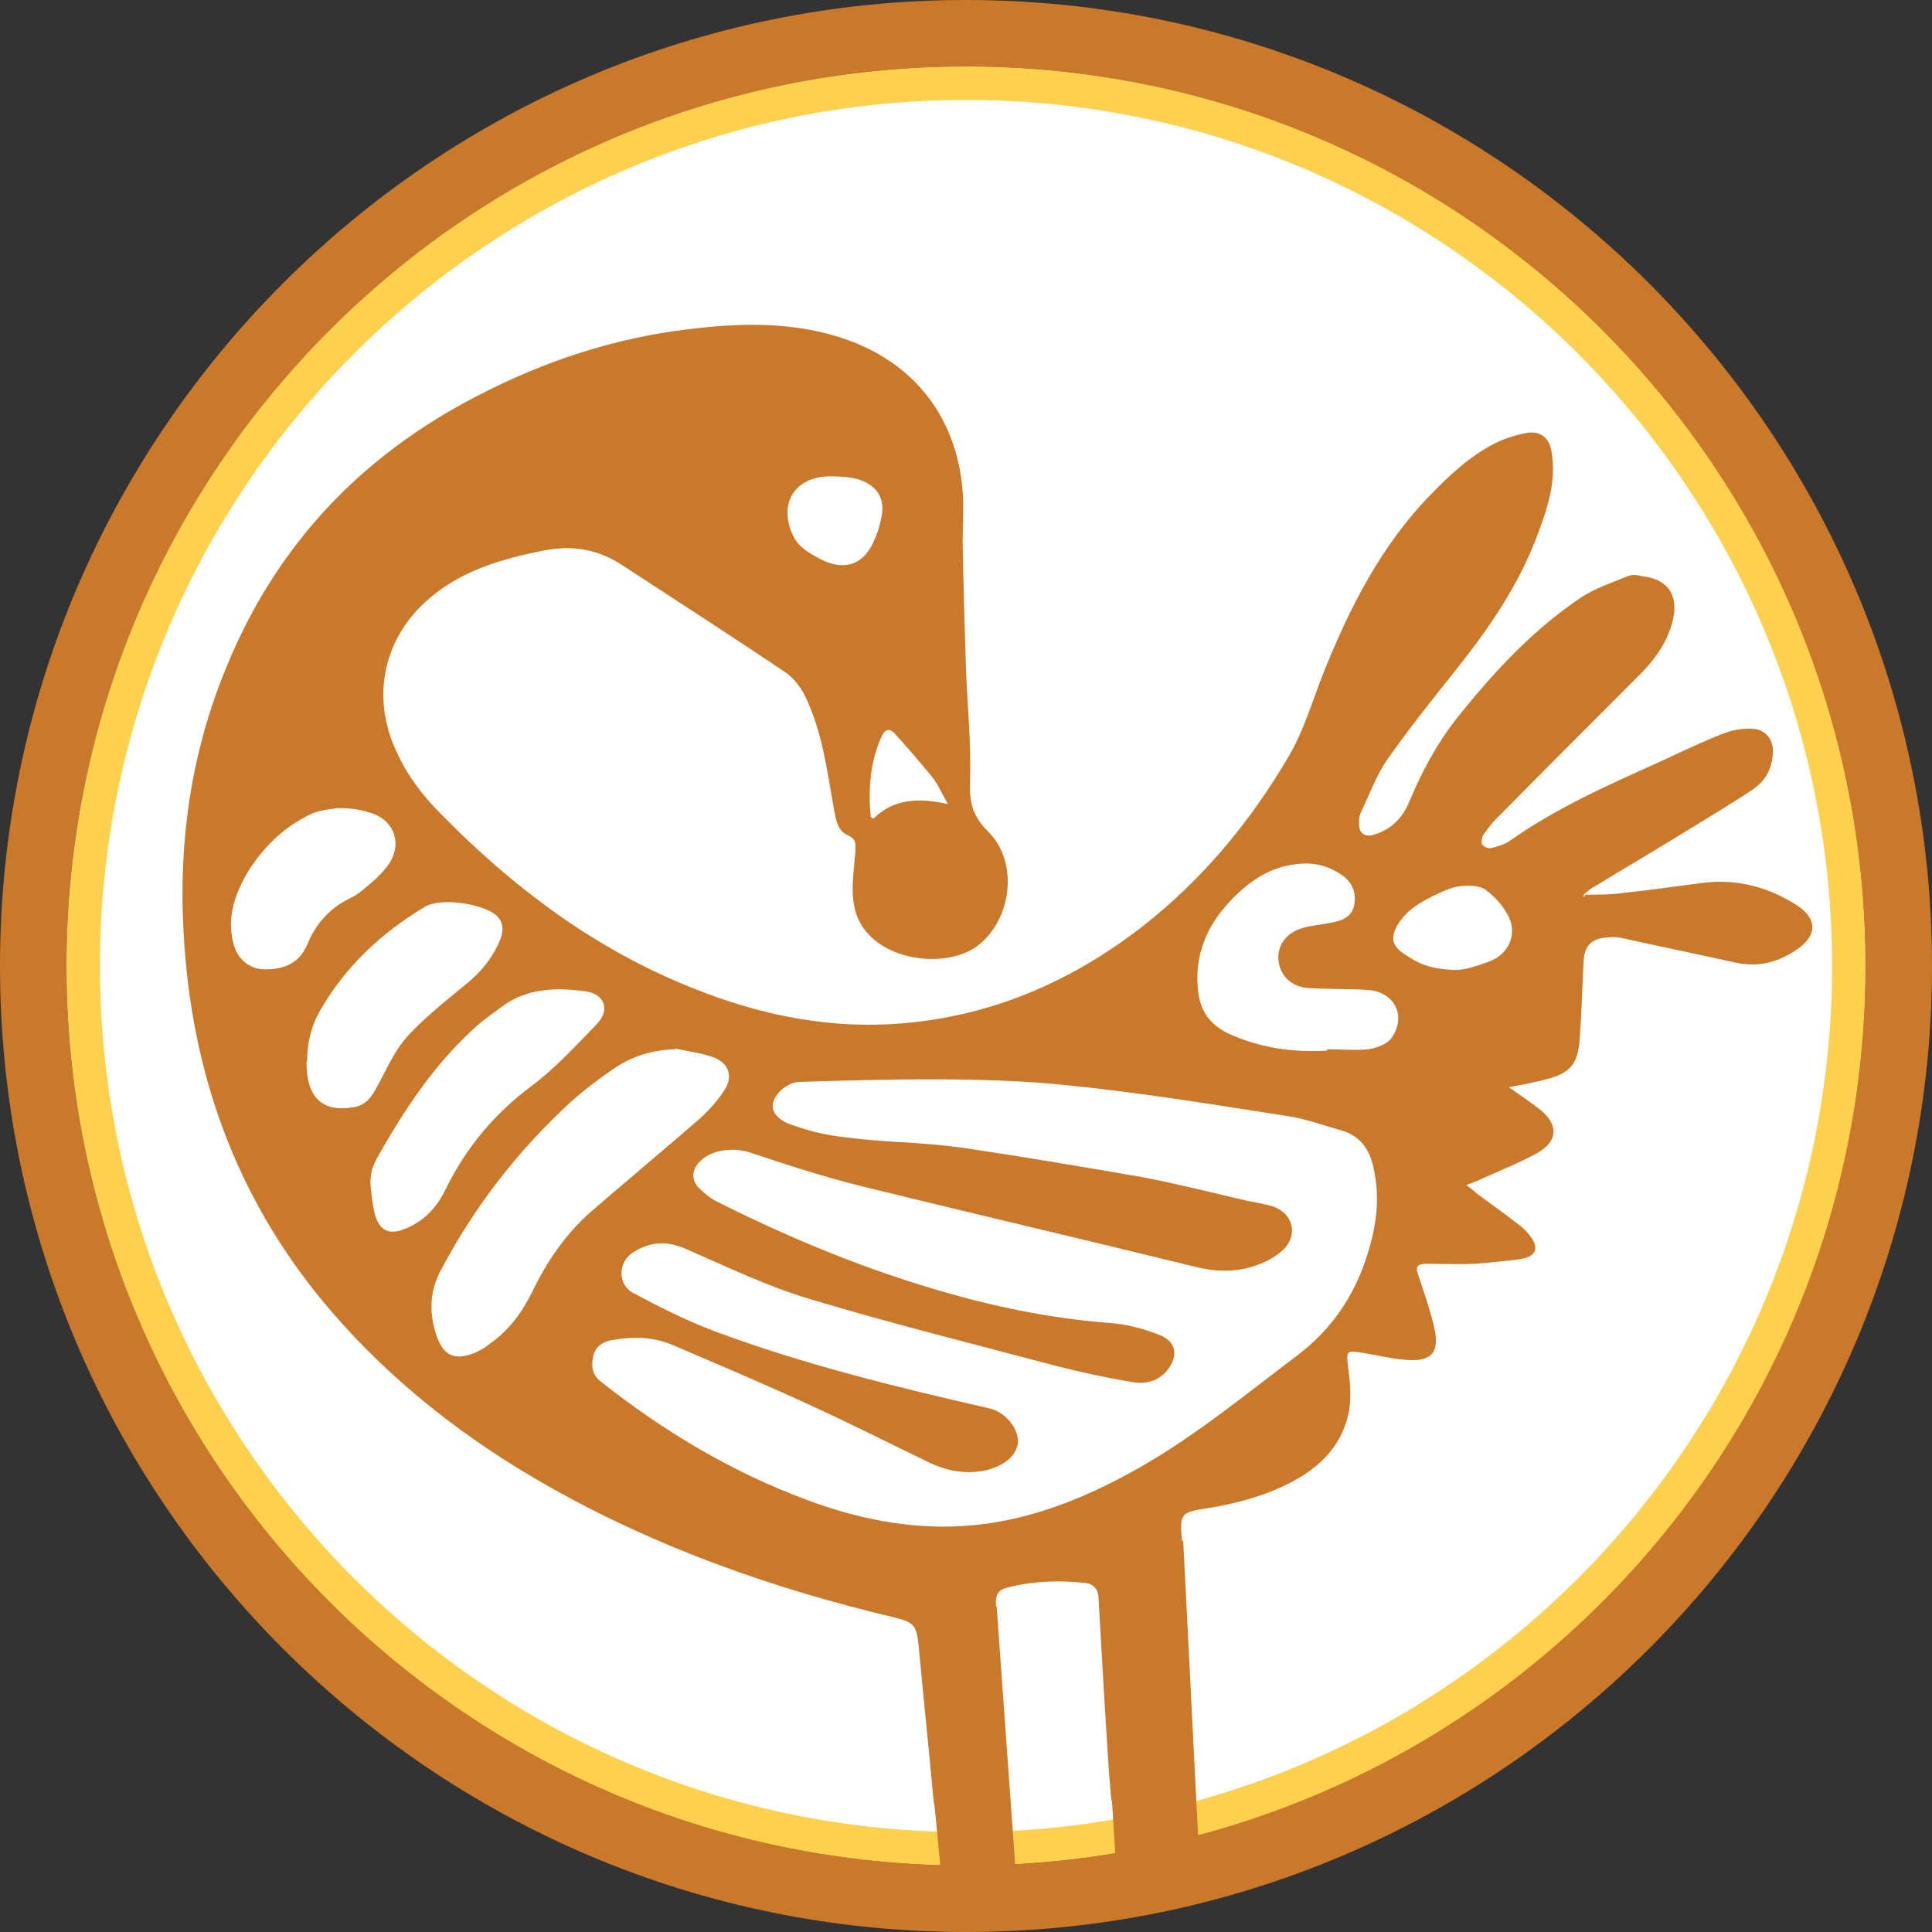<?xml version="1.0" encoding="UTF-8"?><svg id="Layer_2" xmlns="http://www.w3.org/2000/svg" viewBox="0 0 29 29"><rect x="0" y="0" width="29" height="29" fill="#333333" stroke="none"/><defs><style>.cls-1{fill:#fdd04e;}.cls-2{fill:#fff;}.cls-3{fill:#ca7829;}</style></defs><g id="Icons_and_program_names"><circle class="cls-2" cx="14.5" cy="14.5" r="13.5"/><path class="cls-3" d="m14.5,29C6.5,29,0,22.5,0,14.5S6.5,0,14.5,0s14.5,6.5,14.5,14.5-6.5,14.5-14.5,14.5Zm0-28C7.06,1,1,7.06,1,14.5s6.06,13.5,13.5,13.5,13.5-6.06,13.5-13.5S21.94,1,14.5,1Z"/><path class="cls-1" d="m14.5,1.5c7.17,0,13,5.83,13,13s-5.83,13-13,13S1.5,21.67,1.5,14.5,7.33,1.5,14.5,1.5m0-.5C7.04,1,1,7.04,1,14.5s6.04,13.5,13.5,13.5,13.5-6.04,13.5-13.5S21.96,1,14.5,1h0Z"/><path class="cls-3" d="m23.79,13.43c.2,0,.4,0,.6-.03.4-.04.79-.1,1.19-.15.51-.06.98.07,1.41.35.29.2.28.44,0,.64-.3.21-.61.29-.98.2-.54-.12-1.08-.23-1.62-.35-.08-.02-.16-.03-.24-.02-.26.01-.37.12-.38.37-.02.39-.03.79-.06,1.18-.03.36-.15.49-.5.58-.18.05-.36.08-.56.12.17.12.32.22.46.33.29.23.28.48-.04.66-.27.15-.56.26-.84.39-.06.03-.13.05-.22.09.07.05.11.08.15.12.22.16.44.32.66.49.05.04.09.08.13.13.16.19.12.33-.13.37-.22.03-.45.05-.68.07-.24.01-.49,0-.73,0-.14,0-.17.05-.12.17.08.25.17.5.23.75.1.41-.02.56-.44.52-.23-.02-.45-.08-.67-.11-.19-.03-.2-.01-.18.18.04.29.07.57-.02.86-.14.44-.46.72-.85.92-.39.2-.81.31-1.24.38-.4.06-.41.08-.38.48.04.52.07,1.05.09,1.57.04.72.07,1.43.1,2.15.01.27,0,.28-.28.28-.24,0-.49,0-.73,0-.21,0-.24-.02-.25-.23-.04-.44-.06-.89-.09-1.33-.03-.52-.06-1.04-.09-1.56,0-.13-.06-.22-.2-.24-.38-.04-.76-.03-1.13.06-.18.04-.22.1-.21.29.07.93.13,1.86.2,2.78,0,.03,0,.05,0,.08,0,.22-.01.25-.23.25-.22,0-.45,0-.67,0-.17,0-.23-.06-.24-.23-.07-.76-.15-1.52-.22-2.28-.03-.31-.07-.36-.36-.43-1.81-.43-3.55-1.04-5.18-1.96-1.24-.7-2.35-1.56-3.28-2.64-1.35-1.57-2.05-3.4-2.2-5.46-.11-1.45.07-2.86.63-4.21.75-1.83,2.02-3.17,3.77-4.07,1-.52,2.06-.87,3.18-1,.73-.09,1.46-.11,2.18.1,1.13.33,1.83,1.17,1.92,2.34.02.25,0,.5,0,.76.01.64.03,1.27.05,1.91.02.55.08,1.1.06,1.65-.01.32.02.53.27.78.48.47.35,1.37-.19,1.74-.53.36-1.68.17-1.82-.63-.05-.26,0-.54.02-.81,0-.11.02-.18-.11-.24-.16-.07-.18-.23-.21-.38-.06-.34-.11-.68-.19-1.01-.06-.24-.14-.49-.25-.71-.07-.14-.18-.28-.31-.36-.8-.54-1.61-1.06-2.42-1.59-.36-.24-.74-.31-1.17-.23-.66.13-1.29.31-1.8.78-.65.6-.8,1.47-.42,2.26.16.35.39.65.66.92,1.04,1.06,2.21,1.95,3.58,2.53,1.03.44,2.09.69,3.22.62,1.41-.09,2.65-.62,3.75-1.48.89-.7,1.6-1.56,2.17-2.53.23-.39.36-.84.53-1.27.39-.97.86-1.9,1.6-2.66.29-.3.6-.59.98-.78.14-.07.3-.12.46-.15.21-.04.35.07.38.29.07.42-.05.8-.19,1.18-.28.78-.74,1.45-1.25,2.09-.36.45-.71.89-1.04,1.36-.16.24-.26.52-.39.79-.02.05-.02.11-.02.16,0,.14.09.2.22.16.27-.08.44-.26.54-.51.2-.48.45-.93.78-1.33.52-.64,1.09-1.25,1.79-1.72.21-.14.46-.22.7-.32.07-.03.15-.02.22,0,.38.04.55.28.46.66-.08.33-.27.59-.5.82-.72.72-1.44,1.44-2.15,2.16-.07.07-.14.16-.2.25-.02.04-.03.11-.01.14.02.03.09.06.13.05.09-.02.19-.05.27-.1.72-.51,1.52-.86,2.32-1.22.3-.14.59-.28.9-.4.13-.05.28-.08.43-.07.2,0,.33.17.31.37-.01.23-.11.41-.3.54-.28.19-.57.36-.86.54-.5.31-1.01.61-1.52.92-.06.03-.11.08-.16.12,0,.01,0,.03.01.04Zm-11.81,2.81c-.18.02-.36.19-.38.33-.02.12.08.25.3.32.2.07.42.13.63.16.84.12,1.16.07,2,.19.87.13,1.75.28,2.62.43.52.1,1.04.23,1.55.35.14.03.28.05.41.09.31.11.38.44.14.66-.07.06-.14.11-.22.15-.36.18-.72.19-1.11.09-1.67-.41-3.34-.8-5.01-1.21-.56-.14-1.11-.32-1.65-.5-.24-.08-.57-.05-.75.13-.12.11-.14.27-.03.39.08.08.17.16.27.21,1.01.51,2.06.95,3.14,1.28.91.28,1.84.48,2.79.55.25.02.5.09.73.18.25.1.28.32.11.53-.15.18-.35.21-.55.17-.37-.06-.73-.14-1.09-.23-1.24-.33-2.49-.64-3.72-1.01-.64-.19-1.26-.49-1.88-.76-.28-.12-.53-.1-.78.06-.23.15-.23.49.01.61.39.21.79.41,1.21.57,1.34.5,2.73.84,4.13,1.16.22.05.41.26.43.47.01.16-.11.32-.33.41-.09.04-.18.06-.28.07-.28.03-.54-.04-.79-.17-.56-.27-1.11-.55-1.68-.81-.69-.32-1.4-.62-2.1-.92-.3-.13-.62-.13-.94-.07-.14.03-.24.12-.26.26-.03.14,0,.27.12.36.94.74,1.95,1.35,3.08,1.77.88.33,1.78.49,2.72.36.83-.12,1.58-.44,2.3-.85.84-.48,1.59-1.1,2.36-1.68.46-.35.78-.79.98-1.32.18-.49.28-.99.15-1.52-.06-.26-.2-.45-.47-.53-.28-.08-.55-.18-.83-.22-1.09-.17-2.19-.35-3.29-.46-1.21-.13-2.75-.09-4.03-.05Zm-1.85-.49c-.35.01-.66.11-.93.3-.22.15-.43.31-.62.48-.8.73-1.45,1.57-1.96,2.53-.18.33-.18.67-.06,1.01.1.27.26.35.53.25.09-.03.17-.08.25-.14.29-.2.49-.47.65-.79.22-.46.51-.88.89-1.21.52-.45,1.06-.9,1.58-1.35.15-.13.3-.29.41-.46.15-.22.06-.43-.19-.51-.18-.06-.36-.08-.54-.12Zm9.79,0c.21,0,.42.02.62,0,.12-.02.27-.07.34-.16.24-.33.06-.69-.33-.73-.31-.02-.62-.01-.92-.03-.25-.02-.42-.19-.44-.42-.02-.22.12-.41.36-.48.14-.04.29-.05.43-.08.17-.03.32-.09.35-.28.03-.2-.05-.35-.21-.45-.2-.13-.41-.18-.65-.15-.4.04-.71.25-.98.53-.38.39-.58.86-.5,1.42.04.27.18.46.44.59.48.22.97.29,1.49.26Zm-14.36,1.99c0,.08.04.43.08.53.07.2.2.26.4.19.31-.11.52-.33.66-.63.3-.61.73-1.12,1.28-1.53.36-.27.67-.61.99-.94.19-.21.1-.44-.18-.48-.45-.06-.89-.05-1.27.24-.11.08-.22.16-.33.25-.65.57-1.12,1.28-1.54,2.03-.06.12-.08.18-.09.33Zm-.96-1.8c0,.53.23.76.71.68.23-.04.3-.22.4-.4.12-.23.24-.49.42-.68.27-.29.58-.53.88-.78.22-.18.39-.39.5-.66.05-.13.05-.26-.06-.36-.21-.18-.84-.27-1.07-.13-.65.39-1.19.89-1.57,1.55-.14.24-.2.5-.2.77Zm.48-3.81c-.18.02-.35.04-.51.14-.34.18-.61.45-.82.77-.21.34-.35.7-.25,1.11.06.25.25.41.5.4.27,0,.5-.1.61-.37.13-.31.33-.54.63-.69.11-.05.21-.13.3-.21.11-.09.21-.19.29-.3.21-.3.1-.65-.24-.77-.15-.05-.28-.08-.51-.08Zm16.75,2.43c.19,0,.36-.07.53-.13.29-.11.42-.41.28-.68-.08-.16-.21-.3-.35-.4-.09-.06-.24-.06-.36-.05-.12.01-.25.07-.36.12-.23.11-.45.23-.59.46-.11.19-.09.32.1.44.22.15.37.22.75.24Zm-9.37-7.41c-.53,0-.78.41-.56.88.08.18.23.26.39.35.39.21.69.1.85-.31.05-.12.08-.24.1-.36.02-.16-.02-.3-.14-.4-.13-.11-.3-.16-.63-.16Zm1.77,4.92c-.1-.17-.15-.3-.24-.41-.18-.22-.37-.44-.56-.65-.08-.09-.15-.06-.2.05-.17.38-.2.79-.16,1.2,0,0,.01.01.04.03.3-.3.68-.32,1.12-.22Z"/><polyline class="cls-3" points="13.8 24.71 14.15 28.38 15.26 28.29 14.96 24.11"/><polyline class="cls-3" points="16.5 24 16.76 28.13 18 27.88 17.76 23.12"/></g></svg>